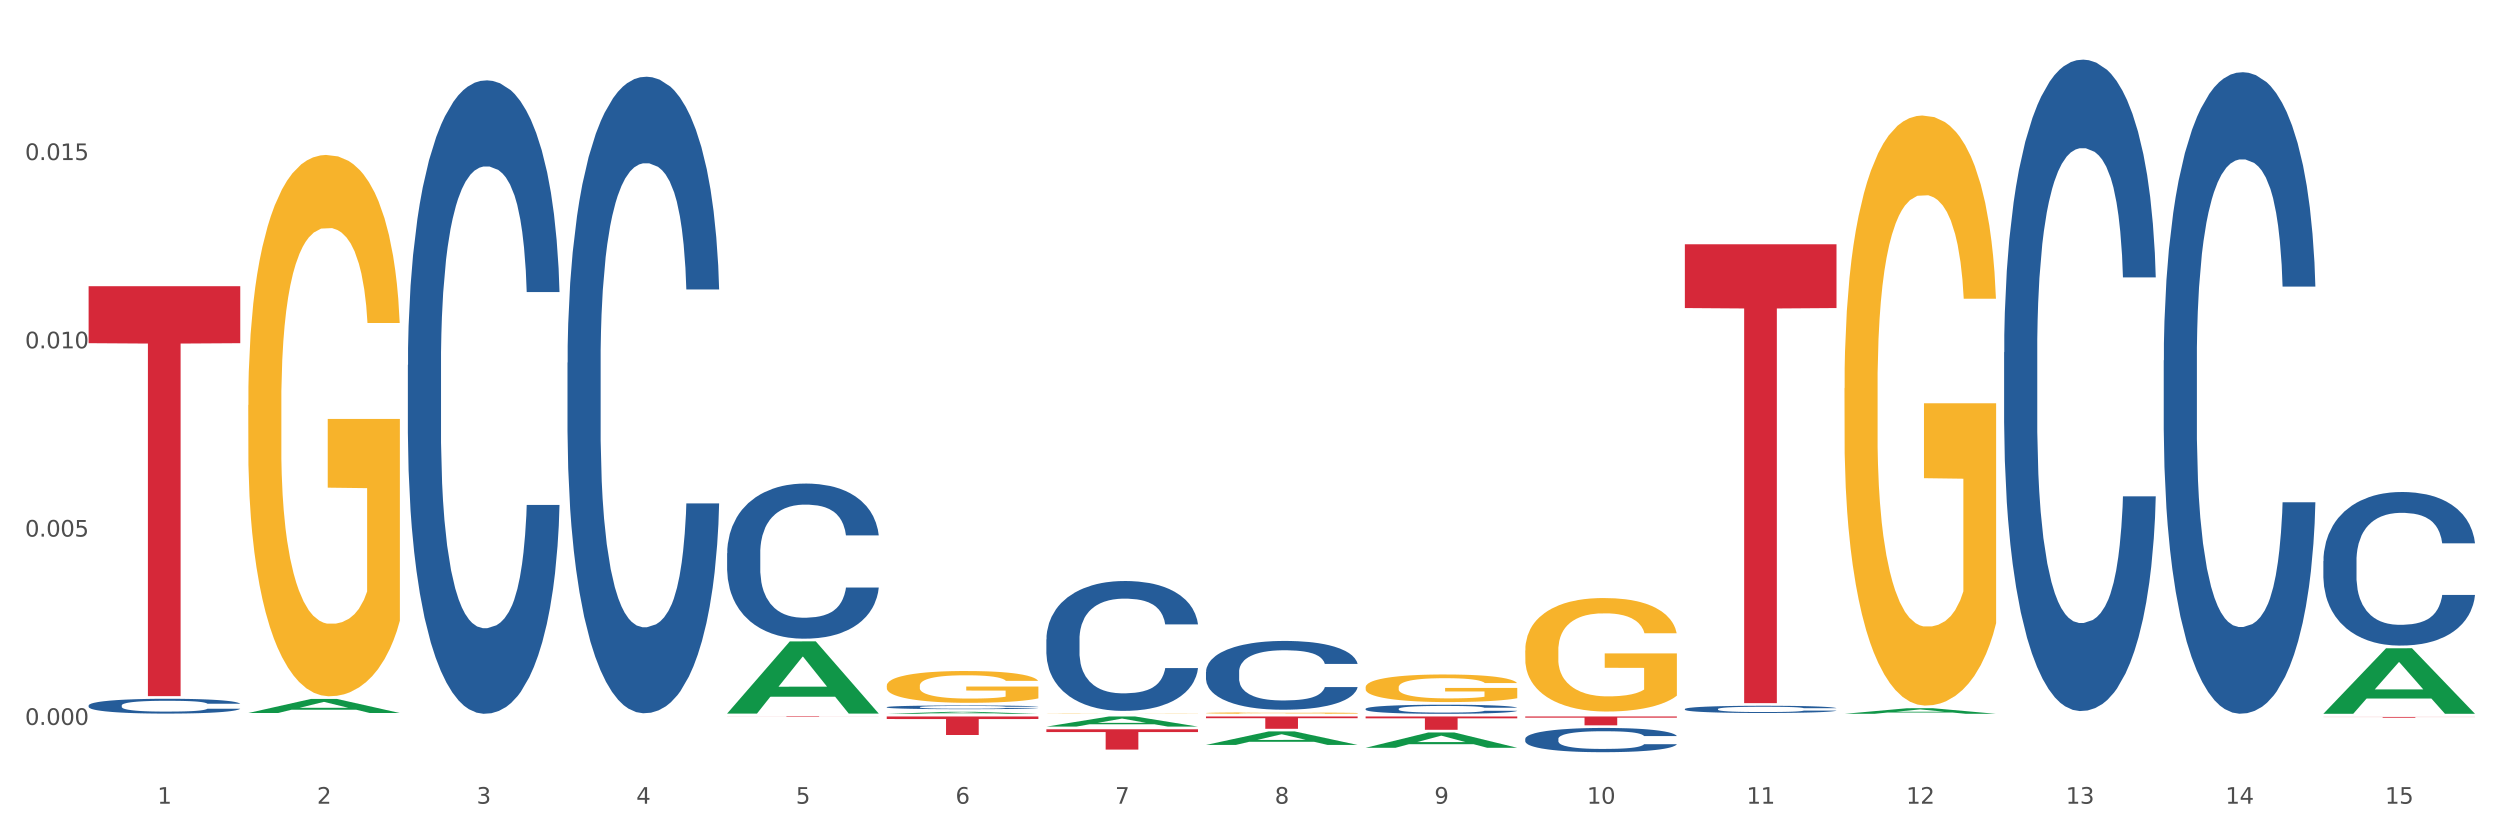 <?xml version="1.0" encoding="utf-8" standalone="no"?>
<!DOCTYPE svg PUBLIC "-//W3C//DTD SVG 1.1//EN"
  "http://www.w3.org/Graphics/SVG/1.1/DTD/svg11.dtd">
<svg xmlns:xlink="http://www.w3.org/1999/xlink" width="1080pt" height="360pt" viewBox="0 0 1080 360" xmlns="http://www.w3.org/2000/svg" version="1.1">
 <rect x="0" y="0" width="1080" height="360" fill="#333333" stroke="none"/>
 <defs>
  <style type="text/css">*{stroke-linejoin: round; stroke-linecap: butt}</style>
 </defs>
 <g id="figure_1">
  <g id="patch_1">
   <path d="M 0 360 
L 1080 360 
L 1080 0 
L 0 0 
z
" style="fill: #ffffff; stroke: #ffffff; stroke-linejoin: miter"/>
  </g>
  <g id="axes_1">
   <g id="matplotlib.axis_1">
    <g id="xtick_1">
     <g id="text_1">
      <!-- 1 -->
      <g style="fill: #4d4d4d" transform="translate(67.984 347.204) scale(0.096 -0.096)">
       <defs>
        <path id="DejaVuSans-31" d="M 794 531 
L 1825 531 
L 1825 4091 
L 703 3866 
L 703 4441 
L 1819 4666 
L 2450 4666 
L 2450 531 
L 3481 531 
L 3481 0 
L 794 0 
L 794 531 
z
" transform="scale(0.016)"/>
       </defs>
       <use xlink:href="#DejaVuSans-31"/>
      </g>
     </g>
    </g>
    <g id="xtick_2">
     <g id="text_2">
      <!-- 2 -->
      <g style="fill: #4d4d4d" transform="translate(136.942 347.204) scale(0.096 -0.096)">
       <defs>
        <path id="DejaVuSans-32" d="M 1228 531 
L 3431 531 
L 3431 0 
L 469 0 
L 469 531 
Q 828 903 1448 1529 
Q 2069 2156 2228 2338 
Q 2531 2678 2651 2914 
Q 2772 3150 2772 3378 
Q 2772 3750 2511 3984 
Q 2250 4219 1831 4219 
Q 1534 4219 1204 4116 
Q 875 4013 500 3803 
L 500 4441 
Q 881 4594 1212 4672 
Q 1544 4750 1819 4750 
Q 2544 4750 2975 4387 
Q 3406 4025 3406 3419 
Q 3406 3131 3298 2873 
Q 3191 2616 2906 2266 
Q 2828 2175 2409 1742 
Q 1991 1309 1228 531 
z
" transform="scale(0.016)"/>
       </defs>
       <use xlink:href="#DejaVuSans-32"/>
      </g>
     </g>
    </g>
    <g id="xtick_3">
     <g id="text_3">
      <!-- 3 -->
      <g style="fill: #4d4d4d" transform="translate(205.899 347.204) scale(0.096 -0.096)">
       <defs>
        <path id="DejaVuSans-33" d="M 2597 2516 
Q 3050 2419 3304 2112 
Q 3559 1806 3559 1356 
Q 3559 666 3084 287 
Q 2609 -91 1734 -91 
Q 1441 -91 1130 -33 
Q 819 25 488 141 
L 488 750 
Q 750 597 1062 519 
Q 1375 441 1716 441 
Q 2309 441 2620 675 
Q 2931 909 2931 1356 
Q 2931 1769 2642 2001 
Q 2353 2234 1838 2234 
L 1294 2234 
L 1294 2753 
L 1863 2753 
Q 2328 2753 2575 2939 
Q 2822 3125 2822 3475 
Q 2822 3834 2567 4026 
Q 2313 4219 1838 4219 
Q 1578 4219 1281 4162 
Q 984 4106 628 3988 
L 628 4550 
Q 988 4650 1302 4700 
Q 1616 4750 1894 4750 
Q 2613 4750 3031 4423 
Q 3450 4097 3450 3541 
Q 3450 3153 3228 2886 
Q 3006 2619 2597 2516 
z
" transform="scale(0.016)"/>
       </defs>
       <use xlink:href="#DejaVuSans-33"/>
      </g>
     </g>
    </g>
    <g id="xtick_4">
     <g id="text_4">
      <!-- 4 -->
      <g style="fill: #4d4d4d" transform="translate(274.857 347.204) scale(0.096 -0.096)">
       <defs>
        <path id="DejaVuSans-34" d="M 2419 4116 
L 825 1625 
L 2419 1625 
L 2419 4116 
z
M 2253 4666 
L 3047 4666 
L 3047 1625 
L 3713 1625 
L 3713 1100 
L 3047 1100 
L 3047 0 
L 2419 0 
L 2419 1100 
L 313 1100 
L 313 1709 
L 2253 4666 
z
" transform="scale(0.016)"/>
       </defs>
       <use xlink:href="#DejaVuSans-34"/>
      </g>
     </g>
    </g>
    <g id="xtick_5">
     <g id="text_5">
      <!-- 5 -->
      <g style="fill: #4d4d4d" transform="translate(343.815 347.204) scale(0.096 -0.096)">
       <defs>
        <path id="DejaVuSans-35" d="M 691 4666 
L 3169 4666 
L 3169 4134 
L 1269 4134 
L 1269 2991 
Q 1406 3038 1543 3061 
Q 1681 3084 1819 3084 
Q 2600 3084 3056 2656 
Q 3513 2228 3513 1497 
Q 3513 744 3044 326 
Q 2575 -91 1722 -91 
Q 1428 -91 1123 -41 
Q 819 9 494 109 
L 494 744 
Q 775 591 1075 516 
Q 1375 441 1709 441 
Q 2250 441 2565 725 
Q 2881 1009 2881 1497 
Q 2881 1984 2565 2268 
Q 2250 2553 1709 2553 
Q 1456 2553 1204 2497 
Q 953 2441 691 2322 
L 691 4666 
z
" transform="scale(0.016)"/>
       </defs>
       <use xlink:href="#DejaVuSans-35"/>
      </g>
     </g>
    </g>
    <g id="xtick_6">
     <g id="text_6">
      <!-- 6 -->
      <g style="fill: #4d4d4d" transform="translate(412.772 347.204) scale(0.096 -0.096)">
       <defs>
        <path id="DejaVuSans-36" d="M 2113 2584 
Q 1688 2584 1439 2293 
Q 1191 2003 1191 1497 
Q 1191 994 1439 701 
Q 1688 409 2113 409 
Q 2538 409 2786 701 
Q 3034 994 3034 1497 
Q 3034 2003 2786 2293 
Q 2538 2584 2113 2584 
z
M 3366 4563 
L 3366 3988 
Q 3128 4100 2886 4159 
Q 2644 4219 2406 4219 
Q 1781 4219 1451 3797 
Q 1122 3375 1075 2522 
Q 1259 2794 1537 2939 
Q 1816 3084 2150 3084 
Q 2853 3084 3261 2657 
Q 3669 2231 3669 1497 
Q 3669 778 3244 343 
Q 2819 -91 2113 -91 
Q 1303 -91 875 529 
Q 447 1150 447 2328 
Q 447 3434 972 4092 
Q 1497 4750 2381 4750 
Q 2619 4750 2861 4703 
Q 3103 4656 3366 4563 
z
" transform="scale(0.016)"/>
       </defs>
       <use xlink:href="#DejaVuSans-36"/>
      </g>
     </g>
    </g>
    <g id="xtick_7">
     <g id="text_7">
      <!-- 7 -->
      <g style="fill: #4d4d4d" transform="translate(481.73 347.204) scale(0.096 -0.096)">
       <defs>
        <path id="DejaVuSans-37" d="M 525 4666 
L 3525 4666 
L 3525 4397 
L 1831 0 
L 1172 0 
L 2766 4134 
L 525 4134 
L 525 4666 
z
" transform="scale(0.016)"/>
       </defs>
       <use xlink:href="#DejaVuSans-37"/>
      </g>
     </g>
    </g>
    <g id="xtick_8">
     <g id="text_8">
      <!-- 8 -->
      <g style="fill: #4d4d4d" transform="translate(550.688 347.204) scale(0.096 -0.096)">
       <defs>
        <path id="DejaVuSans-38" d="M 2034 2216 
Q 1584 2216 1326 1975 
Q 1069 1734 1069 1313 
Q 1069 891 1326 650 
Q 1584 409 2034 409 
Q 2484 409 2743 651 
Q 3003 894 3003 1313 
Q 3003 1734 2745 1975 
Q 2488 2216 2034 2216 
z
M 1403 2484 
Q 997 2584 770 2862 
Q 544 3141 544 3541 
Q 544 4100 942 4425 
Q 1341 4750 2034 4750 
Q 2731 4750 3128 4425 
Q 3525 4100 3525 3541 
Q 3525 3141 3298 2862 
Q 3072 2584 2669 2484 
Q 3125 2378 3379 2068 
Q 3634 1759 3634 1313 
Q 3634 634 3220 271 
Q 2806 -91 2034 -91 
Q 1263 -91 848 271 
Q 434 634 434 1313 
Q 434 1759 690 2068 
Q 947 2378 1403 2484 
z
M 1172 3481 
Q 1172 3119 1398 2916 
Q 1625 2713 2034 2713 
Q 2441 2713 2670 2916 
Q 2900 3119 2900 3481 
Q 2900 3844 2670 4047 
Q 2441 4250 2034 4250 
Q 1625 4250 1398 4047 
Q 1172 3844 1172 3481 
z
" transform="scale(0.016)"/>
       </defs>
       <use xlink:href="#DejaVuSans-38"/>
      </g>
     </g>
    </g>
    <g id="xtick_9">
     <g id="text_9">
      <!-- 9 -->
      <g style="fill: #4d4d4d" transform="translate(619.645 347.204) scale(0.096 -0.096)">
       <defs>
        <path id="DejaVuSans-39" d="M 703 97 
L 703 672 
Q 941 559 1184 500 
Q 1428 441 1663 441 
Q 2288 441 2617 861 
Q 2947 1281 2994 2138 
Q 2813 1869 2534 1725 
Q 2256 1581 1919 1581 
Q 1219 1581 811 2004 
Q 403 2428 403 3163 
Q 403 3881 828 4315 
Q 1253 4750 1959 4750 
Q 2769 4750 3195 4129 
Q 3622 3509 3622 2328 
Q 3622 1225 3098 567 
Q 2575 -91 1691 -91 
Q 1453 -91 1209 -44 
Q 966 3 703 97 
z
M 1959 2075 
Q 2384 2075 2632 2365 
Q 2881 2656 2881 3163 
Q 2881 3666 2632 3958 
Q 2384 4250 1959 4250 
Q 1534 4250 1286 3958 
Q 1038 3666 1038 3163 
Q 1038 2656 1286 2365 
Q 1534 2075 1959 2075 
z
" transform="scale(0.016)"/>
       </defs>
       <use xlink:href="#DejaVuSans-39"/>
      </g>
     </g>
    </g>
    <g id="xtick_10">
     <g id="text_10">
      <!-- 10 -->
      <g style="fill: #4d4d4d" transform="translate(685.549 347.204) scale(0.096 -0.096)">
       <defs>
        <path id="DejaVuSans-30" d="M 2034 4250 
Q 1547 4250 1301 3770 
Q 1056 3291 1056 2328 
Q 1056 1369 1301 889 
Q 1547 409 2034 409 
Q 2525 409 2770 889 
Q 3016 1369 3016 2328 
Q 3016 3291 2770 3770 
Q 2525 4250 2034 4250 
z
M 2034 4750 
Q 2819 4750 3233 4129 
Q 3647 3509 3647 2328 
Q 3647 1150 3233 529 
Q 2819 -91 2034 -91 
Q 1250 -91 836 529 
Q 422 1150 422 2328 
Q 422 3509 836 4129 
Q 1250 4750 2034 4750 
z
" transform="scale(0.016)"/>
       </defs>
       <use xlink:href="#DejaVuSans-31"/>
       <use xlink:href="#DejaVuSans-30" transform="translate(63.623 0)"/>
      </g>
     </g>
    </g>
    <g id="xtick_11">
     <g id="text_11">
      <!-- 11 -->
      <g style="fill: #4d4d4d" transform="translate(754.506 347.204) scale(0.096 -0.096)">
       <use xlink:href="#DejaVuSans-31"/>
       <use xlink:href="#DejaVuSans-31" transform="translate(63.623 0)"/>
      </g>
     </g>
    </g>
    <g id="xtick_12">
     <g id="text_12">
      <!-- 12 -->
      <g style="fill: #4d4d4d" transform="translate(823.464 347.204) scale(0.096 -0.096)">
       <use xlink:href="#DejaVuSans-31"/>
       <use xlink:href="#DejaVuSans-32" transform="translate(63.623 0)"/>
      </g>
     </g>
    </g>
    <g id="xtick_13">
     <g id="text_13">
      <!-- 13 -->
      <g style="fill: #4d4d4d" transform="translate(892.422 347.204) scale(0.096 -0.096)">
       <use xlink:href="#DejaVuSans-31"/>
       <use xlink:href="#DejaVuSans-33" transform="translate(63.623 0)"/>
      </g>
     </g>
    </g>
    <g id="xtick_14">
     <g id="text_14">
      <!-- 14 -->
      <g style="fill: #4d4d4d" transform="translate(961.379 347.204) scale(0.096 -0.096)">
       <use xlink:href="#DejaVuSans-31"/>
       <use xlink:href="#DejaVuSans-34" transform="translate(63.623 0)"/>
      </g>
     </g>
    </g>
    <g id="xtick_15">
     <g id="text_15">
      <!-- 15 -->
      <g style="fill: #4d4d4d" transform="translate(1030.337 347.204) scale(0.096 -0.096)">
       <use xlink:href="#DejaVuSans-31"/>
       <use xlink:href="#DejaVuSans-35" transform="translate(63.623 0)"/>
      </g>
     </g>
    </g>
    <g id="xtick_16"/>
    <g id="xtick_17"/>
    <g id="xtick_18"/>
    <g id="xtick_19"/>
    <g id="xtick_20"/>
    <g id="xtick_21"/>
    <g id="xtick_22"/>
    <g id="xtick_23"/>
    <g id="xtick_24"/>
    <g id="xtick_25"/>
    <g id="xtick_26"/>
    <g id="xtick_27"/>
    <g id="xtick_28"/>
    <g id="xtick_29"/>
   </g>
   <g id="matplotlib.axis_2">
    <g id="ytick_1">
     <g id="text_16">
      <!-- 0.000 -->
      <g style="fill: #4d4d4d" transform="translate(10.8 313.156) scale(0.096 -0.096)">
       <defs>
        <path id="DejaVuSans-2e" d="M 684 794 
L 1344 794 
L 1344 0 
L 684 0 
L 684 794 
z
" transform="scale(0.016)"/>
       </defs>
       <use xlink:href="#DejaVuSans-30"/>
       <use xlink:href="#DejaVuSans-2e" transform="translate(63.623 0)"/>
       <use xlink:href="#DejaVuSans-30" transform="translate(95.41 0)"/>
       <use xlink:href="#DejaVuSans-30" transform="translate(159.033 0)"/>
       <use xlink:href="#DejaVuSans-30" transform="translate(222.656 0)"/>
      </g>
     </g>
    </g>
    <g id="ytick_2">
     <g id="text_17">
      <!-- 0.005 -->
      <g style="fill: #4d4d4d" transform="translate(10.8 231.817) scale(0.096 -0.096)">
       <use xlink:href="#DejaVuSans-30"/>
       <use xlink:href="#DejaVuSans-2e" transform="translate(63.623 0)"/>
       <use xlink:href="#DejaVuSans-30" transform="translate(95.41 0)"/>
       <use xlink:href="#DejaVuSans-30" transform="translate(159.033 0)"/>
       <use xlink:href="#DejaVuSans-35" transform="translate(222.656 0)"/>
      </g>
     </g>
    </g>
    <g id="ytick_3">
     <g id="text_18">
      <!-- 0.010 -->
      <g style="fill: #4d4d4d" transform="translate(10.8 150.478) scale(0.096 -0.096)">
       <use xlink:href="#DejaVuSans-30"/>
       <use xlink:href="#DejaVuSans-2e" transform="translate(63.623 0)"/>
       <use xlink:href="#DejaVuSans-30" transform="translate(95.41 0)"/>
       <use xlink:href="#DejaVuSans-31" transform="translate(159.033 0)"/>
       <use xlink:href="#DejaVuSans-30" transform="translate(222.656 0)"/>
      </g>
     </g>
    </g>
    <g id="ytick_4">
     <g id="text_19">
      <!-- 0.015 -->
      <g style="fill: #4d4d4d" transform="translate(10.8 69.14) scale(0.096 -0.096)">
       <use xlink:href="#DejaVuSans-30"/>
       <use xlink:href="#DejaVuSans-2e" transform="translate(63.623 0)"/>
       <use xlink:href="#DejaVuSans-30" transform="translate(95.41 0)"/>
       <use xlink:href="#DejaVuSans-31" transform="translate(159.033 0)"/>
       <use xlink:href="#DejaVuSans-35" transform="translate(222.656 0)"/>
      </g>
     </g>
    </g>
    <g id="ytick_5"/>
    <g id="ytick_6"/>
    <g id="ytick_7"/>
    <g id="ytick_8"/>
   </g>
   <g id="PolyCollection_1">
    <path d="M 107.241 308.017 
L 107.308 308.012 
L 134.323 301.943 
L 145.533 301.937 
L 172.75 308.029 
L 159.784 308.029 
L 153.908 306.61 
L 126.016 306.61 
L 125.813 306.633 
L 120.14 308.029 
L 107.241 308.029 
L 107.241 308.017 
L 129.527 305.764 
L 150.396 305.758 
L 140.063 303.235 
L 139.928 303.224 
L 139.793 303.241 
L 129.46 305.758 
L 129.527 305.764 
L 107.241 308.017 
z
" clip-path="url(#pf892ed2685)" style="fill: #109648"/>
    <path d="M 589.944 309.508 
L 655.454 309.508 
L 655.454 310.311 
L 629.685 310.316 
L 629.685 315.283 
L 615.558 315.283 
L 615.558 310.316 
L 589.944 310.311 
L 589.944 309.514 
L 589.944 309.508 
z
" clip-path="url(#pf892ed2685)" style="fill: #d62839"/>
    <path d="M 520.987 309.508 
L 586.496 309.508 
L 586.496 310.248 
L 560.727 310.253 
L 560.727 314.83 
L 546.601 314.83 
L 546.601 310.253 
L 520.987 310.248 
L 520.987 309.513 
L 520.987 309.508 
z
" clip-path="url(#pf892ed2685)" style="fill: #d62839"/>
    <path d="M 452.029 315.037 
L 517.539 315.037 
L 517.539 316.259 
L 491.769 316.267 
L 491.769 323.828 
L 477.643 323.828 
L 477.643 316.267 
L 452.029 316.259 
L 452.029 315.045 
L 452.029 315.037 
z
" clip-path="url(#pf892ed2685)" style="fill: #d62839"/>
    <path d="M 383.071 309.508 
L 448.581 309.508 
L 448.581 310.622 
L 422.812 310.629 
L 422.812 317.52 
L 408.685 317.52 
L 408.685 310.629 
L 383.071 310.622 
L 383.071 309.516 
L 383.071 309.508 
z
" clip-path="url(#pf892ed2685)" style="fill: #d62839"/>
    <path d="M 314.114 309.508 
L 379.623 309.508 
L 379.623 309.54 
L 353.854 309.541 
L 353.854 309.74 
L 339.728 309.74 
L 339.728 309.541 
L 314.114 309.54 
L 314.114 309.509 
L 314.114 309.508 
z
" clip-path="url(#pf892ed2685)" style="fill: #d62839"/>
    <path d="M 38.283 123.644 
L 103.793 123.644 
L 103.793 148.254 
L 78.024 148.42 
L 78.024 300.733 
L 63.897 300.733 
L 63.897 148.42 
L 38.283 148.254 
L 38.283 123.811 
L 38.283 123.644 
z
" clip-path="url(#pf892ed2685)" style="fill: #d62839"/>
    <path d="M 38.283 304.746 
L 38.36 304.74 
L 38.36 304.577 
L 38.593 304.354 
L 39.445 303.945 
L 40.529 303.635 
L 42.387 303.272 
L 43.394 303.12 
L 44.71 302.95 
L 47.42 302.675 
L 50.518 302.441 
L 52.686 302.312 
L 54.312 302.231 
L 57.951 302.084 
L 60.042 302.02 
L 62.21 301.967 
L 64.069 301.932 
L 67.166 301.891 
L 69.644 301.874 
L 72.509 301.868 
L 74.91 301.874 
L 78.084 301.897 
L 82.731 301.967 
L 84.512 302.008 
L 86.912 302.078 
L 89.39 302.172 
L 91.403 302.266 
L 93.726 302.4 
L 96.127 302.576 
L 98.45 302.798 
L 100.076 303.003 
L 101.392 303.219 
L 102.554 303.483 
L 103.406 303.769 
L 103.793 304.009 
L 89.622 304.009 
L 89.235 303.793 
L 88.461 303.559 
L 87.686 303.401 
L 86.835 303.272 
L 85.518 303.126 
L 84.357 303.032 
L 82.421 302.921 
L 80.64 302.851 
L 79.169 302.81 
L 77.388 302.775 
L 73.593 302.74 
L 70.883 302.74 
L 69.179 302.751 
L 67.089 302.78 
L 65.308 302.821 
L 63.217 302.892 
L 61.591 302.968 
L 59.965 303.067 
L 59.036 303.137 
L 57.642 303.266 
L 56.712 303.371 
L 55.474 303.553 
L 54.777 303.681 
L 53.538 304.015 
L 52.996 304.261 
L 52.763 304.43 
L 52.608 304.618 
L 52.608 305.53 
L 53.073 305.94 
L 53.46 306.115 
L 54.08 306.314 
L 55.241 306.572 
L 56.945 306.823 
L 58.726 307.005 
L 60.197 307.116 
L 61.591 307.198 
L 62.985 307.262 
L 64.688 307.321 
L 66.082 307.356 
L 68.173 307.391 
L 70.651 307.408 
L 72.587 307.408 
L 76.536 307.379 
L 78.317 307.35 
L 80.02 307.309 
L 81.879 307.245 
L 83.35 307.174 
L 84.202 307.122 
L 85.596 307.011 
L 86.68 306.893 
L 87.609 306.759 
L 88.228 306.642 
L 88.925 306.466 
L 89.467 306.267 
L 89.622 306.162 
L 103.793 306.162 
L 103.483 306.373 
L 102.941 306.578 
L 101.857 306.853 
L 101.005 307.011 
L 99.689 307.204 
L 98.295 307.367 
L 96.359 307.549 
L 94.578 307.683 
L 92.72 307.8 
L 90.706 307.906 
L 87.067 308.052 
L 85.75 308.093 
L 82.963 308.163 
L 80.795 308.204 
L 77.62 308.245 
L 74.368 308.268 
L 70.96 308.274 
L 67.94 308.263 
L 64.611 308.227 
L 62.52 308.192 
L 60.197 308.14 
L 57.487 308.058 
L 54.931 307.958 
L 52.531 307.841 
L 50.285 307.707 
L 48.195 307.555 
L 45.484 307.303 
L 43.471 307.057 
L 42 306.829 
L 40.993 306.636 
L 39.987 306.39 
L 39.445 306.221 
L 38.593 305.811 
L 38.283 305.431 
L 38.283 304.746 
z
" clip-path="url(#pf892ed2685)" style="fill: #255c99"/>
    <path d="M 176.198 157.666 
L 176.276 157.416 
L 176.276 150.418 
L 176.508 140.921 
L 177.36 123.427 
L 178.444 110.182 
L 180.302 94.687 
L 181.309 88.189 
L 182.625 80.942 
L 185.336 69.196 
L 188.433 59.199 
L 190.601 53.701 
L 192.227 50.203 
L 195.867 43.955 
L 197.957 41.206 
L 200.126 38.956 
L 201.984 37.457 
L 205.081 35.708 
L 207.559 34.958 
L 210.424 34.708 
L 212.825 34.958 
L 216 35.957 
L 220.646 38.956 
L 222.427 40.706 
L 224.827 43.705 
L 227.305 47.703 
L 229.319 51.702 
L 231.642 57.45 
L 234.042 64.947 
L 236.365 74.444 
L 237.991 83.191 
L 239.308 92.438 
L 240.469 103.684 
L 241.321 115.93 
L 241.708 126.176 
L 227.538 126.176 
L 227.15 116.93 
L 226.376 106.933 
L 225.602 100.185 
L 224.75 94.687 
L 223.433 88.439 
L 222.272 84.441 
L 220.336 79.692 
L 218.555 76.693 
L 217.084 74.944 
L 215.303 73.445 
L 211.509 71.945 
L 208.798 71.945 
L 207.095 72.445 
L 205.004 73.694 
L 203.223 75.444 
L 201.132 78.443 
L 199.506 81.692 
L 197.88 85.94 
L 196.951 88.939 
L 195.557 94.437 
L 194.628 98.936 
L 193.389 106.683 
L 192.692 112.181 
L 191.453 126.426 
L 190.911 136.923 
L 190.679 144.17 
L 190.524 152.167 
L 190.524 191.154 
L 190.988 208.648 
L 191.376 216.145 
L 191.995 224.643 
L 193.157 235.639 
L 194.86 246.385 
L 196.641 254.132 
L 198.112 258.881 
L 199.506 262.38 
L 200.9 265.129 
L 202.604 267.628 
L 203.997 269.127 
L 206.088 270.627 
L 208.566 271.376 
L 210.502 271.376 
L 214.451 270.127 
L 216.232 268.877 
L 217.936 267.128 
L 219.794 264.379 
L 221.265 261.38 
L 222.117 259.131 
L 223.511 254.382 
L 224.595 249.384 
L 225.524 243.636 
L 226.144 238.638 
L 226.841 231.14 
L 227.383 222.643 
L 227.538 218.145 
L 241.708 218.145 
L 241.398 227.142 
L 240.856 235.889 
L 239.772 247.635 
L 238.92 254.382 
L 237.604 262.629 
L 236.21 269.627 
L 234.274 277.374 
L 232.493 283.122 
L 230.635 288.121 
L 228.622 292.619 
L 224.982 298.867 
L 223.666 300.616 
L 220.878 303.615 
L 218.71 305.365 
L 215.535 307.114 
L 212.283 308.114 
L 208.876 308.364 
L 205.856 307.864 
L 202.526 306.364 
L 200.435 304.865 
L 198.112 302.616 
L 195.402 299.117 
L 192.847 294.868 
L 190.446 289.87 
L 188.201 284.122 
L 186.11 277.624 
L 183.4 266.878 
L 181.386 256.382 
L 179.915 246.635 
L 178.909 238.388 
L 177.902 227.891 
L 177.36 220.644 
L 176.508 203.15 
L 176.198 186.906 
L 176.198 157.666 
z
" clip-path="url(#pf892ed2685)" style="fill: #255c99"/>
    <path d="M 658.902 309.508 
L 724.412 309.508 
L 724.412 310.04 
L 698.642 310.044 
L 698.642 313.336 
L 684.516 313.336 
L 684.516 310.044 
L 658.902 310.04 
L 658.902 309.512 
L 658.902 309.508 
z
" clip-path="url(#pf892ed2685)" style="fill: #d62839"/>
    <path d="M 245.156 156.699 
L 245.233 156.448 
L 245.233 149.416 
L 245.466 139.873 
L 246.317 122.294 
L 247.402 108.983 
L 249.26 93.413 
L 250.267 86.883 
L 251.583 79.6 
L 254.293 67.797 
L 257.391 57.751 
L 259.559 52.226 
L 261.185 48.71 
L 264.824 42.432 
L 266.915 39.669 
L 269.083 37.409 
L 270.942 35.902 
L 274.039 34.144 
L 276.517 33.391 
L 279.382 33.14 
L 281.783 33.391 
L 284.957 34.395 
L 289.604 37.409 
L 291.385 39.167 
L 293.785 42.18 
L 296.263 46.199 
L 298.276 50.217 
L 300.599 55.993 
L 303 63.527 
L 305.323 73.07 
L 306.949 81.86 
L 308.265 91.152 
L 309.427 102.454 
L 310.279 114.759 
L 310.666 125.056 
L 296.495 125.056 
L 296.108 115.764 
L 295.334 105.718 
L 294.559 98.938 
L 293.708 93.413 
L 292.391 87.134 
L 291.23 83.116 
L 289.294 78.344 
L 287.513 75.331 
L 286.042 73.573 
L 284.261 72.066 
L 280.466 70.559 
L 277.756 70.559 
L 276.052 71.061 
L 273.962 72.317 
L 272.181 74.075 
L 270.09 77.089 
L 268.464 80.353 
L 266.838 84.623 
L 265.908 87.636 
L 264.515 93.162 
L 263.585 97.682 
L 262.346 105.467 
L 261.65 110.992 
L 260.411 125.307 
L 259.869 135.855 
L 259.636 143.138 
L 259.481 151.174 
L 259.481 190.352 
L 259.946 207.932 
L 260.333 215.466 
L 260.953 224.004 
L 262.114 235.055 
L 263.818 245.854 
L 265.599 253.639 
L 267.07 258.41 
L 268.464 261.926 
L 269.858 264.689 
L 271.561 267.2 
L 272.955 268.707 
L 275.046 270.214 
L 277.524 270.967 
L 279.46 270.967 
L 283.409 269.712 
L 285.19 268.456 
L 286.893 266.698 
L 288.752 263.935 
L 290.223 260.922 
L 291.075 258.662 
L 292.469 253.89 
L 293.553 248.867 
L 294.482 243.091 
L 295.101 238.068 
L 295.798 230.534 
L 296.34 221.995 
L 296.495 217.475 
L 310.666 217.475 
L 310.356 226.516 
L 309.814 235.306 
L 308.73 247.109 
L 307.878 253.89 
L 306.562 262.177 
L 305.168 269.209 
L 303.232 276.995 
L 301.451 282.771 
L 299.593 287.794 
L 297.579 292.314 
L 293.94 298.593 
L 292.623 300.35 
L 289.836 303.364 
L 287.668 305.122 
L 284.493 306.88 
L 281.241 307.885 
L 277.833 308.136 
L 274.813 307.634 
L 271.484 306.127 
L 269.393 304.62 
L 267.07 302.36 
L 264.36 298.844 
L 261.804 294.574 
L 259.404 289.552 
L 257.158 283.775 
L 255.068 277.246 
L 252.357 266.447 
L 250.344 255.899 
L 248.873 246.105 
L 247.866 237.817 
L 246.86 227.269 
L 246.317 219.986 
L 245.466 202.407 
L 245.156 186.083 
L 245.156 156.699 
z
" clip-path="url(#pf892ed2685)" style="fill: #255c99"/>
    <path d="M 1003.69 242.356 
L 1003.768 242.295 
L 1003.768 240.598 
L 1004 238.295 
L 1004.852 234.054 
L 1005.936 230.842 
L 1007.794 227.085 
L 1008.801 225.509 
L 1010.117 223.752 
L 1012.828 220.904 
L 1015.925 218.48 
L 1018.093 217.146 
L 1019.719 216.298 
L 1023.359 214.783 
L 1025.449 214.117 
L 1027.618 213.571 
L 1029.476 213.208 
L 1032.573 212.783 
L 1035.051 212.602 
L 1037.916 212.541 
L 1040.317 212.602 
L 1043.492 212.844 
L 1048.138 213.571 
L 1049.919 213.995 
L 1052.319 214.723 
L 1054.797 215.692 
L 1056.81 216.662 
L 1059.133 218.055 
L 1061.534 219.873 
L 1063.857 222.176 
L 1065.483 224.297 
L 1066.8 226.539 
L 1067.961 229.266 
L 1068.813 232.236 
L 1069.2 234.72 
L 1055.029 234.72 
L 1054.642 232.478 
L 1053.868 230.054 
L 1053.094 228.418 
L 1052.242 227.085 
L 1050.925 225.57 
L 1049.764 224.6 
L 1047.828 223.449 
L 1046.047 222.722 
L 1044.576 222.297 
L 1042.795 221.934 
L 1039 221.57 
L 1036.29 221.57 
L 1034.587 221.691 
L 1032.496 221.994 
L 1030.715 222.419 
L 1028.624 223.146 
L 1026.998 223.934 
L 1025.372 224.964 
L 1024.443 225.691 
L 1023.049 227.024 
L 1022.12 228.115 
L 1020.881 229.993 
L 1020.184 231.327 
L 1018.945 234.781 
L 1018.403 237.326 
L 1018.171 239.083 
L 1018.016 241.022 
L 1018.016 250.476 
L 1018.48 254.718 
L 1018.867 256.536 
L 1019.487 258.596 
L 1020.648 261.262 
L 1022.352 263.868 
L 1024.133 265.747 
L 1025.604 266.898 
L 1026.998 267.747 
L 1028.392 268.413 
L 1030.095 269.019 
L 1031.489 269.383 
L 1033.58 269.746 
L 1036.058 269.928 
L 1037.994 269.928 
L 1041.943 269.625 
L 1043.724 269.322 
L 1045.428 268.898 
L 1047.286 268.231 
L 1048.757 267.504 
L 1049.609 266.959 
L 1051.003 265.807 
L 1052.087 264.595 
L 1053.016 263.202 
L 1053.636 261.99 
L 1054.333 260.172 
L 1054.875 258.111 
L 1055.029 257.021 
L 1069.2 257.021 
L 1068.89 259.202 
L 1068.348 261.323 
L 1067.264 264.171 
L 1066.412 265.807 
L 1065.096 267.807 
L 1063.702 269.504 
L 1061.766 271.382 
L 1059.985 272.776 
L 1058.127 273.988 
L 1056.114 275.079 
L 1052.474 276.594 
L 1051.158 277.018 
L 1048.37 277.745 
L 1046.202 278.17 
L 1043.027 278.594 
L 1039.775 278.836 
L 1036.368 278.897 
L 1033.348 278.776 
L 1030.018 278.412 
L 1027.927 278.048 
L 1025.604 277.503 
L 1022.894 276.655 
L 1020.339 275.624 
L 1017.938 274.412 
L 1015.693 273.019 
L 1013.602 271.443 
L 1010.892 268.837 
L 1008.878 266.292 
L 1007.407 263.929 
L 1006.4 261.929 
L 1005.394 259.384 
L 1004.852 257.627 
L 1004 253.385 
L 1003.69 249.446 
L 1003.69 242.356 
z
" clip-path="url(#pf892ed2685)" style="fill: #255c99"/>
    <path d="M 934.733 155.715 
L 934.81 155.462 
L 934.81 148.376 
L 935.042 138.758 
L 935.894 121.041 
L 936.978 107.627 
L 938.837 91.935 
L 939.843 85.354 
L 941.16 78.014 
L 943.87 66.118 
L 946.967 55.994 
L 949.135 50.426 
L 950.762 46.883 
L 954.401 40.555 
L 956.492 37.771 
L 958.66 35.493 
L 960.518 33.975 
L 963.616 32.203 
L 966.094 31.444 
L 968.959 31.191 
L 971.359 31.444 
L 974.534 32.456 
L 979.18 35.493 
L 980.961 37.265 
L 983.362 40.302 
L 985.839 44.352 
L 987.853 48.401 
L 990.176 54.223 
L 992.576 61.816 
L 994.899 71.434 
L 996.525 80.292 
L 997.842 89.657 
L 999.003 101.046 
L 999.855 113.448 
L 1000.242 123.825 
L 986.072 123.825 
L 985.685 114.46 
L 984.91 104.336 
L 984.136 97.503 
L 983.284 91.935 
L 981.968 85.607 
L 980.806 81.557 
L 978.87 76.749 
L 977.089 73.711 
L 975.618 71.94 
L 973.837 70.421 
L 970.043 68.903 
L 967.333 68.903 
L 965.629 69.409 
L 963.538 70.674 
L 961.757 72.446 
L 959.667 75.483 
L 958.04 78.773 
L 956.414 83.076 
L 955.485 86.113 
L 954.091 91.681 
L 953.162 96.237 
L 951.923 104.083 
L 951.226 109.651 
L 949.987 124.078 
L 949.445 134.708 
L 949.213 142.048 
L 949.058 150.147 
L 949.058 189.631 
L 949.523 207.348 
L 949.91 214.941 
L 950.529 223.546 
L 951.691 234.682 
L 953.394 245.566 
L 955.175 253.412 
L 956.647 258.221 
L 958.04 261.764 
L 959.434 264.548 
L 961.138 267.079 
L 962.532 268.598 
L 964.622 270.116 
L 967.1 270.876 
L 969.036 270.876 
L 972.985 269.61 
L 974.766 268.345 
L 976.47 266.573 
L 978.328 263.789 
L 979.8 260.752 
L 980.651 258.474 
L 982.045 253.665 
L 983.129 248.603 
L 984.058 242.782 
L 984.678 237.72 
L 985.375 230.127 
L 985.917 221.521 
L 986.072 216.965 
L 1000.242 216.965 
L 999.933 226.077 
L 999.391 234.935 
L 998.306 246.831 
L 997.455 253.665 
L 996.138 262.017 
L 994.744 269.104 
L 992.809 276.95 
L 991.028 282.771 
L 989.169 287.833 
L 987.156 292.389 
L 983.516 298.716 
L 982.2 300.488 
L 979.412 303.525 
L 977.244 305.297 
L 974.069 307.069 
L 970.817 308.081 
L 967.41 308.334 
L 964.39 307.828 
L 961.06 306.309 
L 958.97 304.791 
L 956.647 302.513 
L 953.936 298.97 
L 951.381 294.667 
L 948.981 289.605 
L 946.735 283.784 
L 944.644 277.203 
L 941.934 266.32 
L 939.921 255.69 
L 938.449 245.819 
L 937.443 237.466 
L 936.436 226.836 
L 935.894 219.496 
L 935.042 201.779 
L 934.733 185.328 
L 934.733 155.715 
z
" clip-path="url(#pf892ed2685)" style="fill: #255c99"/>
    <path d="M 865.775 152.207 
L 865.852 151.95 
L 865.852 144.754 
L 866.085 134.988 
L 866.936 116.997 
L 868.021 103.376 
L 869.879 87.441 
L 870.886 80.759 
L 872.202 73.306 
L 874.912 61.227 
L 878.01 50.946 
L 880.178 45.292 
L 881.804 41.694 
L 885.443 35.269 
L 887.534 32.442 
L 889.702 30.129 
L 891.561 28.587 
L 894.658 26.788 
L 897.136 26.017 
L 900.001 25.759 
L 902.402 26.017 
L 905.576 27.045 
L 910.222 30.129 
L 912.003 31.928 
L 914.404 35.012 
L 916.882 39.124 
L 918.895 43.236 
L 921.218 49.147 
L 923.619 56.857 
L 925.942 66.624 
L 927.568 75.619 
L 928.884 85.128 
L 930.046 96.694 
L 930.898 109.287 
L 931.285 119.824 
L 917.114 119.824 
L 916.727 110.315 
L 915.953 100.035 
L 915.178 93.095 
L 914.326 87.441 
L 913.01 81.016 
L 911.849 76.904 
L 909.913 72.021 
L 908.132 68.937 
L 906.66 67.138 
L 904.879 65.596 
L 901.085 64.054 
L 898.375 64.054 
L 896.671 64.568 
L 894.581 65.853 
L 892.8 67.652 
L 890.709 70.736 
L 889.083 74.077 
L 887.457 78.446 
L 886.527 81.53 
L 885.134 87.184 
L 884.204 91.81 
L 882.965 99.778 
L 882.269 105.432 
L 881.03 120.081 
L 880.488 130.876 
L 880.255 138.329 
L 880.1 146.553 
L 880.1 186.646 
L 880.565 204.637 
L 880.952 212.347 
L 881.572 221.085 
L 882.733 232.393 
L 884.437 243.445 
L 886.218 251.412 
L 887.689 256.295 
L 889.083 259.893 
L 890.477 262.72 
L 892.18 265.29 
L 893.574 266.832 
L 895.665 268.374 
L 898.143 269.145 
L 900.078 269.145 
L 904.028 267.86 
L 905.809 266.575 
L 907.512 264.776 
L 909.371 261.949 
L 910.842 258.865 
L 911.694 256.552 
L 913.088 251.669 
L 914.172 246.529 
L 915.101 240.618 
L 915.72 235.477 
L 916.417 227.767 
L 916.959 219.029 
L 917.114 214.403 
L 931.285 214.403 
L 930.975 223.655 
L 930.433 232.65 
L 929.349 244.73 
L 928.497 251.669 
L 927.181 260.15 
L 925.787 267.346 
L 923.851 275.314 
L 922.07 281.225 
L 920.212 286.365 
L 918.198 290.991 
L 914.559 297.416 
L 913.242 299.215 
L 910.455 302.299 
L 908.287 304.098 
L 905.112 305.898 
L 901.859 306.926 
L 898.452 307.183 
L 895.432 306.669 
L 892.103 305.126 
L 890.012 303.584 
L 887.689 301.271 
L 884.979 297.673 
L 882.423 293.304 
L 880.023 288.164 
L 877.777 282.253 
L 875.687 275.571 
L 872.976 264.519 
L 870.963 253.725 
L 869.492 243.702 
L 868.485 235.22 
L 867.478 224.426 
L 866.936 216.973 
L 866.085 198.982 
L 865.775 182.277 
L 865.775 152.207 
z
" clip-path="url(#pf892ed2685)" style="fill: #255c99"/>
    <path d="M 727.86 306.294 
L 727.937 306.291 
L 727.937 306.211 
L 728.169 306.102 
L 729.021 305.902 
L 730.105 305.75 
L 731.964 305.573 
L 732.97 305.499 
L 734.287 305.416 
L 736.997 305.281 
L 740.094 305.167 
L 742.262 305.104 
L 743.889 305.064 
L 747.528 304.992 
L 749.619 304.961 
L 751.787 304.935 
L 753.645 304.918 
L 756.743 304.898 
L 759.221 304.889 
L 762.086 304.886 
L 764.486 304.889 
L 767.661 304.901 
L 772.307 304.935 
L 774.088 304.955 
L 776.489 304.989 
L 778.967 305.035 
L 780.98 305.081 
L 783.303 305.147 
L 785.703 305.233 
L 788.026 305.341 
L 789.652 305.441 
L 790.969 305.547 
L 792.13 305.676 
L 792.982 305.816 
L 793.369 305.934 
L 779.199 305.934 
L 778.812 305.828 
L 778.037 305.713 
L 777.263 305.636 
L 776.411 305.573 
L 775.095 305.502 
L 773.933 305.456 
L 771.997 305.401 
L 770.216 305.367 
L 768.745 305.347 
L 766.964 305.33 
L 763.17 305.313 
L 760.46 305.313 
L 758.756 305.318 
L 756.665 305.333 
L 754.884 305.353 
L 752.794 305.387 
L 751.167 305.424 
L 749.541 305.473 
L 748.612 305.507 
L 747.218 305.57 
L 746.289 305.622 
L 745.05 305.71 
L 744.353 305.773 
L 743.114 305.936 
L 742.572 306.057 
L 742.34 306.14 
L 742.185 306.231 
L 742.185 306.678 
L 742.65 306.878 
L 743.037 306.964 
L 743.656 307.061 
L 744.818 307.187 
L 746.521 307.31 
L 748.302 307.399 
L 749.774 307.453 
L 751.167 307.493 
L 752.561 307.525 
L 754.265 307.553 
L 755.659 307.57 
L 757.749 307.588 
L 760.227 307.596 
L 762.163 307.596 
L 766.112 307.582 
L 767.893 307.568 
L 769.597 307.548 
L 771.455 307.516 
L 772.927 307.482 
L 773.778 307.456 
L 775.172 307.402 
L 776.256 307.344 
L 777.186 307.279 
L 777.805 307.221 
L 778.502 307.135 
L 779.044 307.038 
L 779.199 306.987 
L 793.369 306.987 
L 793.06 307.09 
L 792.518 307.19 
L 791.433 307.324 
L 790.582 307.402 
L 789.265 307.496 
L 787.871 307.576 
L 785.936 307.665 
L 784.155 307.731 
L 782.296 307.788 
L 780.283 307.839 
L 776.643 307.911 
L 775.327 307.931 
L 772.539 307.965 
L 770.371 307.985 
L 767.196 308.005 
L 763.944 308.017 
L 760.537 308.02 
L 757.517 308.014 
L 754.187 307.997 
L 752.097 307.98 
L 749.774 307.954 
L 747.063 307.914 
L 744.508 307.865 
L 742.108 307.808 
L 739.862 307.742 
L 737.771 307.668 
L 735.061 307.545 
L 733.048 307.425 
L 731.576 307.313 
L 730.57 307.218 
L 729.563 307.098 
L 729.021 307.015 
L 728.169 306.815 
L 727.86 306.629 
L 727.86 306.294 
z
" clip-path="url(#pf892ed2685)" style="fill: #255c99"/>
    <path d="M 658.902 319.179 
L 658.979 319.17 
L 658.979 318.902 
L 659.212 318.538 
L 660.063 317.868 
L 661.148 317.361 
L 663.006 316.768 
L 664.013 316.519 
L 665.329 316.241 
L 668.039 315.792 
L 671.137 315.409 
L 673.305 315.198 
L 674.931 315.064 
L 678.57 314.825 
L 680.661 314.72 
L 682.829 314.634 
L 684.688 314.576 
L 687.785 314.509 
L 690.263 314.481 
L 693.128 314.471 
L 695.529 314.481 
L 698.703 314.519 
L 703.349 314.634 
L 705.13 314.701 
L 707.531 314.816 
L 710.009 314.969 
L 712.022 315.122 
L 714.345 315.342 
L 716.746 315.629 
L 719.069 315.993 
L 720.695 316.328 
L 722.011 316.682 
L 723.173 317.112 
L 724.025 317.581 
L 724.412 317.973 
L 710.241 317.973 
L 709.854 317.619 
L 709.08 317.237 
L 708.305 316.978 
L 707.454 316.768 
L 706.137 316.529 
L 704.976 316.375 
L 703.04 316.194 
L 701.259 316.079 
L 699.787 316.012 
L 698.006 315.954 
L 694.212 315.897 
L 691.502 315.897 
L 689.798 315.916 
L 687.708 315.964 
L 685.927 316.031 
L 683.836 316.146 
L 682.21 316.27 
L 680.584 316.433 
L 679.654 316.548 
L 678.261 316.758 
L 677.331 316.93 
L 676.092 317.227 
L 675.396 317.438 
L 674.157 317.983 
L 673.615 318.385 
L 673.382 318.662 
L 673.227 318.969 
L 673.227 320.461 
L 673.692 321.131 
L 674.079 321.418 
L 674.699 321.744 
L 675.86 322.165 
L 677.564 322.576 
L 679.345 322.873 
L 680.816 323.055 
L 682.21 323.189 
L 683.604 323.294 
L 685.307 323.39 
L 686.701 323.447 
L 688.792 323.505 
L 691.27 323.533 
L 693.206 323.533 
L 697.155 323.485 
L 698.936 323.438 
L 700.639 323.371 
L 702.498 323.265 
L 703.969 323.15 
L 704.821 323.064 
L 706.215 322.883 
L 707.299 322.691 
L 708.228 322.471 
L 708.847 322.28 
L 709.544 321.993 
L 710.086 321.667 
L 710.241 321.495 
L 724.412 321.495 
L 724.102 321.839 
L 723.56 322.174 
L 722.476 322.624 
L 721.624 322.883 
L 720.308 323.198 
L 718.914 323.466 
L 716.978 323.763 
L 715.197 323.983 
L 713.339 324.174 
L 711.325 324.347 
L 707.686 324.586 
L 706.369 324.653 
L 703.582 324.768 
L 701.414 324.835 
L 698.239 324.902 
L 694.987 324.94 
L 691.579 324.95 
L 688.559 324.93 
L 685.23 324.873 
L 683.139 324.816 
L 680.816 324.729 
L 678.106 324.595 
L 675.55 324.433 
L 673.15 324.241 
L 670.904 324.021 
L 668.814 323.772 
L 666.103 323.361 
L 664.09 322.959 
L 662.619 322.586 
L 661.612 322.27 
L 660.605 321.868 
L 660.063 321.591 
L 659.212 320.921 
L 658.902 320.299 
L 658.902 319.179 
z
" clip-path="url(#pf892ed2685)" style="fill: #255c99"/>
    <path d="M 589.944 306.203 
L 590.022 306.199 
L 590.022 306.098 
L 590.254 305.961 
L 591.106 305.709 
L 592.19 305.518 
L 594.048 305.295 
L 595.055 305.202 
L 596.371 305.097 
L 599.082 304.928 
L 602.179 304.784 
L 604.347 304.705 
L 605.973 304.654 
L 609.613 304.564 
L 611.703 304.525 
L 613.872 304.492 
L 615.73 304.471 
L 618.827 304.446 
L 621.305 304.435 
L 624.17 304.431 
L 626.571 304.435 
L 629.746 304.449 
L 634.392 304.492 
L 636.173 304.518 
L 638.573 304.561 
L 641.051 304.618 
L 643.064 304.676 
L 645.388 304.759 
L 647.788 304.867 
L 650.111 305.004 
L 651.737 305.13 
L 653.054 305.263 
L 654.215 305.425 
L 655.067 305.601 
L 655.454 305.749 
L 641.283 305.749 
L 640.896 305.616 
L 640.122 305.472 
L 639.348 305.374 
L 638.496 305.295 
L 637.179 305.205 
L 636.018 305.148 
L 634.082 305.079 
L 632.301 305.036 
L 630.83 305.011 
L 629.049 304.989 
L 625.255 304.968 
L 622.544 304.968 
L 620.841 304.975 
L 618.75 304.993 
L 616.969 305.018 
L 614.878 305.061 
L 613.252 305.108 
L 611.626 305.169 
L 610.697 305.212 
L 609.303 305.292 
L 608.374 305.356 
L 607.135 305.468 
L 606.438 305.547 
L 605.199 305.752 
L 604.657 305.904 
L 604.425 306.008 
L 604.27 306.123 
L 604.27 306.685 
L 604.734 306.937 
L 605.121 307.045 
L 605.741 307.167 
L 606.902 307.326 
L 608.606 307.481 
L 610.387 307.592 
L 611.858 307.661 
L 613.252 307.711 
L 614.646 307.751 
L 616.35 307.787 
L 617.743 307.808 
L 619.834 307.83 
L 622.312 307.841 
L 624.248 307.841 
L 628.197 307.823 
L 629.978 307.805 
L 631.682 307.779 
L 633.54 307.74 
L 635.011 307.697 
L 635.863 307.664 
L 637.257 307.596 
L 638.341 307.524 
L 639.27 307.441 
L 639.89 307.369 
L 640.587 307.261 
L 641.129 307.139 
L 641.283 307.074 
L 655.454 307.074 
L 655.144 307.203 
L 654.602 307.329 
L 653.518 307.499 
L 652.666 307.596 
L 651.35 307.715 
L 649.956 307.815 
L 648.02 307.927 
L 646.239 308.01 
L 644.381 308.082 
L 642.368 308.147 
L 638.728 308.237 
L 637.412 308.262 
L 634.624 308.305 
L 632.456 308.33 
L 629.281 308.355 
L 626.029 308.37 
L 622.622 308.373 
L 619.602 308.366 
L 616.272 308.345 
L 614.181 308.323 
L 611.858 308.291 
L 609.148 308.24 
L 606.593 308.179 
L 604.192 308.107 
L 601.947 308.024 
L 599.856 307.931 
L 597.146 307.776 
L 595.132 307.625 
L 593.661 307.484 
L 592.654 307.365 
L 591.648 307.214 
L 591.106 307.11 
L 590.254 306.858 
L 589.944 306.624 
L 589.944 306.203 
z
" clip-path="url(#pf892ed2685)" style="fill: #255c99"/>
    <path d="M 520.987 290.239 
L 521.064 290.211 
L 521.064 289.451 
L 521.296 288.42 
L 522.148 286.519 
L 523.232 285.08 
L 525.091 283.397 
L 526.097 282.691 
L 527.414 281.904 
L 530.124 280.628 
L 533.221 279.542 
L 535.389 278.944 
L 537.016 278.564 
L 540.655 277.885 
L 542.746 277.587 
L 544.914 277.342 
L 546.772 277.179 
L 549.87 276.989 
L 552.348 276.908 
L 555.213 276.881 
L 557.613 276.908 
L 560.788 277.017 
L 565.434 277.342 
L 567.215 277.532 
L 569.616 277.858 
L 572.094 278.293 
L 574.107 278.727 
L 576.43 279.351 
L 578.83 280.166 
L 581.153 281.198 
L 582.78 282.148 
L 584.096 283.152 
L 585.257 284.374 
L 586.109 285.705 
L 586.496 286.818 
L 572.326 286.818 
L 571.939 285.813 
L 571.164 284.727 
L 570.39 283.994 
L 569.538 283.397 
L 568.222 282.718 
L 567.06 282.284 
L 565.124 281.768 
L 563.343 281.442 
L 561.872 281.252 
L 560.091 281.089 
L 556.297 280.926 
L 553.587 280.926 
L 551.883 280.98 
L 549.792 281.116 
L 548.011 281.306 
L 545.921 281.632 
L 544.294 281.985 
L 542.668 282.447 
L 541.739 282.772 
L 540.345 283.37 
L 539.416 283.858 
L 538.177 284.7 
L 537.48 285.297 
L 536.241 286.845 
L 535.699 287.985 
L 535.467 288.773 
L 535.312 289.641 
L 535.312 293.877 
L 535.777 295.777 
L 536.164 296.592 
L 536.783 297.515 
L 537.945 298.709 
L 539.648 299.877 
L 541.429 300.719 
L 542.901 301.234 
L 544.294 301.615 
L 545.688 301.913 
L 547.392 302.185 
L 548.786 302.348 
L 550.876 302.51 
L 553.354 302.592 
L 555.29 302.592 
L 559.239 302.456 
L 561.02 302.32 
L 562.724 302.13 
L 564.582 301.832 
L 566.054 301.506 
L 566.905 301.262 
L 568.299 300.746 
L 569.383 300.203 
L 570.313 299.578 
L 570.932 299.035 
L 571.629 298.221 
L 572.171 297.298 
L 572.326 296.809 
L 586.496 296.809 
L 586.187 297.786 
L 585.645 298.737 
L 584.561 300.013 
L 583.709 300.746 
L 582.392 301.642 
L 580.999 302.402 
L 579.063 303.244 
L 577.282 303.868 
L 575.423 304.411 
L 573.41 304.9 
L 569.77 305.578 
L 568.454 305.768 
L 565.666 306.094 
L 563.498 306.284 
L 560.323 306.474 
L 557.071 306.583 
L 553.664 306.61 
L 550.644 306.556 
L 547.314 306.393 
L 545.224 306.23 
L 542.901 305.986 
L 540.19 305.606 
L 537.635 305.144 
L 535.235 304.601 
L 532.989 303.977 
L 530.898 303.271 
L 528.188 302.103 
L 526.175 300.963 
L 524.703 299.904 
L 523.697 299.008 
L 522.69 297.868 
L 522.148 297.08 
L 521.296 295.18 
L 520.987 293.415 
L 520.987 290.239 
z
" clip-path="url(#pf892ed2685)" style="fill: #255c99"/>
    <path d="M 452.029 276.205 
L 452.106 276.154 
L 452.106 274.719 
L 452.339 272.771 
L 453.19 269.184 
L 454.275 266.468 
L 456.133 263.291 
L 457.14 261.959 
L 458.456 260.473 
L 461.166 258.064 
L 464.264 256.014 
L 466.432 254.887 
L 468.058 254.169 
L 471.697 252.888 
L 473.788 252.325 
L 475.956 251.863 
L 477.815 251.556 
L 480.912 251.197 
L 483.39 251.043 
L 486.255 250.992 
L 488.656 251.043 
L 491.83 251.248 
L 496.476 251.863 
L 498.257 252.222 
L 500.658 252.837 
L 503.136 253.657 
L 505.149 254.477 
L 507.472 255.656 
L 509.873 257.193 
L 512.196 259.14 
L 513.822 260.934 
L 515.138 262.83 
L 516.3 265.136 
L 517.152 267.647 
L 517.539 269.748 
L 503.368 269.748 
L 502.981 267.852 
L 502.207 265.802 
L 501.432 264.419 
L 500.581 263.291 
L 499.264 262.01 
L 498.103 261.19 
L 496.167 260.216 
L 494.386 259.601 
L 492.914 259.243 
L 491.133 258.935 
L 487.339 258.628 
L 484.629 258.628 
L 482.925 258.73 
L 480.835 258.987 
L 479.054 259.345 
L 476.963 259.96 
L 475.337 260.626 
L 473.711 261.498 
L 472.781 262.112 
L 471.388 263.24 
L 470.458 264.162 
L 469.219 265.751 
L 468.523 266.878 
L 467.284 269.799 
L 466.742 271.952 
L 466.509 273.438 
L 466.354 275.078 
L 466.354 283.072 
L 466.819 286.659 
L 467.206 288.196 
L 467.826 289.939 
L 468.987 292.193 
L 470.691 294.397 
L 472.472 295.986 
L 473.943 296.959 
L 475.337 297.677 
L 476.731 298.24 
L 478.434 298.753 
L 479.828 299.06 
L 481.919 299.368 
L 484.397 299.521 
L 486.333 299.521 
L 490.282 299.265 
L 492.063 299.009 
L 493.766 298.65 
L 495.625 298.087 
L 497.096 297.472 
L 497.948 297.01 
L 499.342 296.037 
L 500.426 295.012 
L 501.355 293.833 
L 501.974 292.808 
L 502.671 291.271 
L 503.213 289.529 
L 503.368 288.606 
L 517.539 288.606 
L 517.229 290.451 
L 516.687 292.245 
L 515.603 294.653 
L 514.751 296.037 
L 513.435 297.728 
L 512.041 299.163 
L 510.105 300.751 
L 508.324 301.93 
L 506.466 302.955 
L 504.452 303.877 
L 500.813 305.158 
L 499.496 305.517 
L 496.709 306.132 
L 494.541 306.491 
L 491.366 306.85 
L 488.114 307.055 
L 484.706 307.106 
L 481.686 307.003 
L 478.357 306.696 
L 476.266 306.388 
L 473.943 305.927 
L 471.233 305.21 
L 468.677 304.339 
L 466.277 303.314 
L 464.031 302.135 
L 461.941 300.803 
L 459.23 298.599 
L 457.217 296.447 
L 455.746 294.448 
L 454.739 292.757 
L 453.733 290.605 
L 453.19 289.119 
L 452.339 285.532 
L 452.029 282.201 
L 452.029 276.205 
z
" clip-path="url(#pf892ed2685)" style="fill: #255c99"/>
    <path d="M 107.241 175.001 
L 107.318 174.788 
L 107.318 167.099 
L 107.473 160.477 
L 108.246 144.459 
L 109.406 131.217 
L 110.257 124.168 
L 111.108 118.402 
L 112.113 112.635 
L 113.351 106.654 
L 115.594 97.898 
L 116.986 93.412 
L 118.687 88.713 
L 121.781 81.879 
L 124.024 78.034 
L 126.344 74.831 
L 130.134 70.986 
L 132.609 69.277 
L 135.239 67.996 
L 138.41 67.142 
L 140.808 66.928 
L 146.067 67.569 
L 150.553 69.491 
L 152.719 70.986 
L 155.503 73.549 
L 156.972 75.258 
L 159.37 78.675 
L 161.845 83.16 
L 163.547 87.005 
L 166.099 94.267 
L 168.032 101.528 
L 169.811 110.499 
L 170.74 116.693 
L 171.436 122.46 
L 172.054 129.081 
L 172.673 139.546 
L 158.751 139.546 
L 158.21 132.071 
L 157.359 125.023 
L 156.122 118.188 
L 155.039 113.916 
L 153.183 108.577 
L 151.481 105.159 
L 149.702 102.596 
L 147.537 100.461 
L 145.835 99.393 
L 143.437 98.538 
L 138.719 98.752 
L 135.548 100.461 
L 133.383 102.596 
L 131.991 104.519 
L 130.753 106.654 
L 129.361 109.645 
L 127.737 114.13 
L 126.576 118.188 
L 125.416 123.314 
L 124.488 128.44 
L 123.637 134.42 
L 122.941 140.828 
L 122.4 147.449 
L 121.936 155.565 
L 121.549 169.021 
L 121.549 198.282 
L 121.704 204.903 
L 122.091 213.66 
L 122.555 220.281 
L 123.328 228.183 
L 124.024 233.523 
L 125.339 241.212 
L 126.809 247.62 
L 127.969 251.678 
L 129.129 255.095 
L 131.14 259.794 
L 133.383 263.638 
L 135.316 265.988 
L 137.946 268.124 
L 139.725 268.978 
L 141.272 269.405 
L 145.062 269.405 
L 147.769 268.764 
L 150.785 267.269 
L 153.105 265.347 
L 155.039 262.998 
L 157.204 259.153 
L 158.597 255.522 
L 158.597 210.883 
L 141.581 210.67 
L 141.581 180.981 
L 172.75 180.981 
L 172.75 268.124 
L 171.436 272.609 
L 169.966 276.667 
L 168.419 280.298 
L 166.099 284.783 
L 163.315 289.055 
L 160.84 292.045 
L 158.21 294.608 
L 155.116 296.957 
L 151.094 299.093 
L 148.619 299.947 
L 145.526 300.588 
L 141.89 300.802 
L 138.719 300.375 
L 135.626 299.307 
L 132.377 297.384 
L 129.206 294.608 
L 126.809 291.831 
L 124.411 288.414 
L 121.859 283.929 
L 119.848 279.657 
L 118.301 275.813 
L 116.599 270.9 
L 114.743 264.493 
L 113.351 258.726 
L 112.113 252.746 
L 110.798 245.057 
L 109.87 238.435 
L 108.942 230.106 
L 108.401 223.912 
L 107.782 214.301 
L 107.318 200.845 
L 107.241 175.001 
z
" clip-path="url(#pf892ed2685)" style="fill: #f7b32b"/>
    <path d="M 727.86 105.528 
L 793.369 105.528 
L 793.369 133.074 
L 767.6 133.261 
L 767.6 303.751 
L 753.474 303.751 
L 753.474 133.261 
L 727.86 133.074 
L 727.86 105.714 
L 727.86 105.528 
z
" clip-path="url(#pf892ed2685)" style="fill: #d62839"/>
    <path d="M 1003.69 309.714 
L 1069.2 309.714 
L 1069.2 309.762 
L 1043.431 309.762 
L 1043.431 310.053 
L 1029.304 310.053 
L 1029.304 309.762 
L 1003.69 309.762 
L 1003.69 309.715 
L 1003.69 309.714 
z
" clip-path="url(#pf892ed2685)" style="fill: #d62839"/>
    <path d="M 520.987 308.035 
L 521.064 308.035 
L 521.064 308.014 
L 521.219 307.996 
L 521.992 307.953 
L 523.152 307.918 
L 524.003 307.899 
L 524.854 307.883 
L 525.859 307.868 
L 527.097 307.852 
L 529.34 307.828 
L 530.732 307.816 
L 532.433 307.804 
L 535.527 307.785 
L 537.77 307.775 
L 540.09 307.766 
L 543.88 307.756 
L 546.355 307.751 
L 548.985 307.748 
L 552.156 307.746 
L 554.554 307.745 
L 559.813 307.747 
L 564.299 307.752 
L 566.464 307.756 
L 569.249 307.763 
L 570.718 307.767 
L 573.116 307.777 
L 575.591 307.789 
L 577.293 307.799 
L 579.845 307.819 
L 581.778 307.838 
L 583.557 307.862 
L 584.485 307.879 
L 585.182 307.894 
L 585.8 307.912 
L 586.419 307.94 
L 572.497 307.94 
L 571.956 307.92 
L 571.105 307.901 
L 569.868 307.883 
L 568.785 307.871 
L 566.929 307.857 
L 565.227 307.848 
L 563.448 307.841 
L 561.282 307.835 
L 559.581 307.832 
L 557.183 307.83 
L 552.465 307.831 
L 549.294 307.835 
L 547.129 307.841 
L 545.736 307.846 
L 544.499 307.852 
L 543.107 307.86 
L 541.483 307.872 
L 540.322 307.883 
L 539.162 307.897 
L 538.234 307.91 
L 537.383 307.926 
L 536.687 307.944 
L 536.146 307.961 
L 535.682 307.983 
L 535.295 308.019 
L 535.295 308.098 
L 535.45 308.116 
L 535.837 308.139 
L 536.301 308.157 
L 537.074 308.178 
L 537.77 308.193 
L 539.085 308.213 
L 540.554 308.23 
L 541.715 308.241 
L 542.875 308.251 
L 544.886 308.263 
L 547.129 308.274 
L 549.062 308.28 
L 551.692 308.286 
L 553.471 308.288 
L 555.018 308.289 
L 558.807 308.289 
L 561.515 308.287 
L 564.531 308.283 
L 566.851 308.278 
L 568.785 308.272 
L 570.95 308.261 
L 572.343 308.252 
L 572.343 308.132 
L 555.327 308.131 
L 555.327 308.051 
L 586.496 308.051 
L 586.496 308.286 
L 585.182 308.298 
L 583.712 308.309 
L 582.165 308.318 
L 579.845 308.33 
L 577.061 308.342 
L 574.586 308.35 
L 571.956 308.357 
L 568.862 308.363 
L 564.84 308.369 
L 562.365 308.371 
L 559.272 308.373 
L 555.636 308.373 
L 552.465 308.372 
L 549.372 308.369 
L 546.123 308.364 
L 542.952 308.357 
L 540.554 308.349 
L 538.157 308.34 
L 535.604 308.328 
L 533.594 308.317 
L 532.047 308.306 
L 530.345 308.293 
L 528.489 308.276 
L 527.097 308.26 
L 525.859 308.244 
L 524.544 308.224 
L 523.616 308.206 
L 522.688 308.183 
L 522.147 308.167 
L 521.528 308.141 
L 521.064 308.105 
L 520.987 308.035 
z
" clip-path="url(#pf892ed2685)" style="fill: #f7b32b"/>
    <path d="M 314.114 308.207 
L 314.181 308.178 
L 341.196 277.084 
L 352.406 277.055 
L 379.623 308.266 
L 366.657 308.266 
L 360.781 300.998 
L 332.889 300.998 
L 332.686 301.115 
L 327.013 308.266 
L 314.114 308.266 
L 314.114 308.207 
L 336.4 296.66 
L 357.269 296.631 
L 346.936 283.707 
L 346.801 283.649 
L 346.666 283.737 
L 336.333 296.631 
L 336.4 296.66 
L 314.114 308.207 
z
" clip-path="url(#pf892ed2685)" style="fill: #109648"/>
    <path d="M 383.071 308.372 
L 383.139 308.371 
L 410.153 307.507 
L 421.364 307.506 
L 448.581 308.373 
L 435.614 308.373 
L 429.739 308.171 
L 401.846 308.171 
L 401.644 308.175 
L 395.971 308.373 
L 383.071 308.373 
L 383.071 308.372 
L 405.358 308.051 
L 426.227 308.05 
L 415.894 307.691 
L 415.759 307.689 
L 415.624 307.692 
L 405.291 308.05 
L 405.358 308.051 
L 383.071 308.372 
z
" clip-path="url(#pf892ed2685)" style="fill: #109648"/>
    <path d="M 452.029 313.894 
L 452.096 313.89 
L 479.111 309.512 
L 490.322 309.508 
L 517.539 313.902 
L 504.572 313.902 
L 498.696 312.879 
L 470.804 312.879 
L 470.601 312.896 
L 464.928 313.902 
L 452.029 313.902 
L 452.029 313.894 
L 474.316 312.268 
L 495.184 312.264 
L 484.851 310.445 
L 484.716 310.437 
L 484.581 310.449 
L 474.248 312.264 
L 474.316 312.268 
L 452.029 313.894 
z
" clip-path="url(#pf892ed2685)" style="fill: #109648"/>
    <path d="M 520.987 321.803 
L 521.054 321.797 
L 548.068 315.971 
L 559.279 315.965 
L 586.496 321.814 
L 573.53 321.814 
L 567.654 320.452 
L 539.762 320.452 
L 539.559 320.474 
L 533.886 321.814 
L 520.987 321.814 
L 520.987 321.803 
L 543.273 319.639 
L 564.142 319.634 
L 553.809 317.212 
L 553.674 317.201 
L 553.539 317.217 
L 543.206 319.634 
L 543.273 319.639 
L 520.987 321.803 
z
" clip-path="url(#pf892ed2685)" style="fill: #109648"/>
    <path d="M 589.944 323.038 
L 590.012 323.031 
L 617.026 316.424 
L 628.237 316.418 
L 655.454 323.05 
L 642.487 323.05 
L 636.612 321.506 
L 608.719 321.506 
L 608.517 321.531 
L 602.844 323.05 
L 589.944 323.05 
L 589.944 323.038 
L 612.231 320.584 
L 633.1 320.578 
L 622.767 317.832 
L 622.632 317.819 
L 622.497 317.838 
L 612.164 320.578 
L 612.231 320.584 
L 589.944 323.038 
z
" clip-path="url(#pf892ed2685)" style="fill: #109648"/>
    <path d="M 796.817 308.369 
L 796.885 308.367 
L 823.899 305.957 
L 835.11 305.954 
L 862.327 308.373 
L 849.36 308.373 
L 843.485 307.81 
L 815.592 307.81 
L 815.39 307.819 
L 809.717 308.373 
L 796.817 308.373 
L 796.817 308.369 
L 819.104 307.474 
L 839.973 307.472 
L 829.64 306.47 
L 829.505 306.465 
L 829.37 306.472 
L 819.037 307.472 
L 819.104 307.474 
L 796.817 308.369 
z
" clip-path="url(#pf892ed2685)" style="fill: #109648"/>
    <path d="M 1003.69 308.32 
L 1003.758 308.294 
L 1030.772 280.058 
L 1041.983 280.032 
L 1069.2 308.373 
L 1056.233 308.373 
L 1050.357 301.774 
L 1022.465 301.774 
L 1022.263 301.88 
L 1016.59 308.373 
L 1003.69 308.373 
L 1003.69 308.32 
L 1025.977 297.835 
L 1046.846 297.808 
L 1036.513 286.073 
L 1036.378 286.019 
L 1036.243 286.099 
L 1025.91 297.808 
L 1025.977 297.835 
L 1003.69 308.32 
z
" clip-path="url(#pf892ed2685)" style="fill: #109648"/>
    <path d="M 383.071 296.227 
L 383.149 296.214 
L 383.149 295.762 
L 383.303 295.373 
L 384.077 294.432 
L 385.237 293.653 
L 386.088 293.239 
L 386.938 292.9 
L 387.944 292.561 
L 389.181 292.21 
L 391.424 291.695 
L 392.817 291.431 
L 394.518 291.155 
L 397.612 290.753 
L 399.855 290.527 
L 402.175 290.339 
L 405.965 290.113 
L 408.44 290.013 
L 411.07 289.937 
L 414.241 289.887 
L 416.638 289.875 
L 421.898 289.912 
L 426.384 290.025 
L 428.549 290.113 
L 431.334 290.264 
L 432.803 290.364 
L 435.201 290.565 
L 437.676 290.829 
L 439.377 291.055 
L 441.93 291.482 
L 443.863 291.908 
L 445.642 292.436 
L 446.57 292.8 
L 447.266 293.139 
L 447.885 293.528 
L 448.504 294.143 
L 434.582 294.143 
L 434.041 293.704 
L 433.19 293.289 
L 431.952 292.888 
L 430.869 292.637 
L 429.013 292.323 
L 427.312 292.122 
L 425.533 291.971 
L 423.367 291.846 
L 421.666 291.783 
L 419.268 291.733 
L 414.55 291.745 
L 411.379 291.846 
L 409.213 291.971 
L 407.821 292.084 
L 406.584 292.21 
L 405.191 292.385 
L 403.567 292.649 
L 402.407 292.888 
L 401.247 293.189 
L 400.319 293.49 
L 399.468 293.842 
L 398.772 294.218 
L 398.231 294.607 
L 397.767 295.084 
L 397.38 295.875 
L 397.38 297.595 
L 397.534 297.984 
L 397.921 298.499 
L 398.385 298.888 
L 399.159 299.353 
L 399.855 299.667 
L 401.17 300.119 
L 402.639 300.495 
L 403.799 300.734 
L 404.959 300.935 
L 406.97 301.211 
L 409.213 301.437 
L 411.147 301.575 
L 413.777 301.7 
L 415.555 301.751 
L 417.102 301.776 
L 420.892 301.776 
L 423.599 301.738 
L 426.616 301.65 
L 428.936 301.537 
L 430.869 301.399 
L 433.035 301.173 
L 434.427 300.96 
L 434.427 298.336 
L 417.412 298.323 
L 417.412 296.578 
L 448.581 296.578 
L 448.581 301.7 
L 447.266 301.964 
L 445.797 302.202 
L 444.25 302.416 
L 441.93 302.68 
L 439.145 302.931 
L 436.67 303.106 
L 434.041 303.257 
L 430.947 303.395 
L 426.925 303.521 
L 424.45 303.571 
L 421.356 303.609 
L 417.721 303.621 
L 414.55 303.596 
L 411.456 303.533 
L 408.208 303.42 
L 405.037 303.257 
L 402.639 303.094 
L 400.242 302.893 
L 397.689 302.629 
L 395.678 302.378 
L 394.131 302.152 
L 392.43 301.864 
L 390.574 301.487 
L 389.181 301.148 
L 387.944 300.796 
L 386.629 300.345 
L 385.701 299.955 
L 384.773 299.466 
L 384.231 299.102 
L 383.613 298.537 
L 383.149 297.746 
L 383.071 296.227 
z
" clip-path="url(#pf892ed2685)" style="fill: #f7b32b"/>
    <path d="M 452.029 308.302 
L 452.106 308.302 
L 452.106 308.298 
L 452.261 308.294 
L 453.034 308.285 
L 454.195 308.277 
L 455.045 308.273 
L 455.896 308.27 
L 456.902 308.267 
L 458.139 308.263 
L 460.382 308.258 
L 461.774 308.256 
L 463.476 308.253 
L 466.569 308.249 
L 468.812 308.247 
L 471.133 308.245 
L 474.923 308.243 
L 477.398 308.242 
L 480.027 308.241 
L 483.198 308.241 
L 485.596 308.241 
L 490.855 308.241 
L 495.341 308.242 
L 497.507 308.243 
L 500.291 308.245 
L 501.761 308.246 
L 504.158 308.247 
L 506.633 308.25 
L 508.335 308.252 
L 510.887 308.256 
L 512.821 308.26 
L 514.6 308.265 
L 515.528 308.269 
L 516.224 308.272 
L 516.843 308.276 
L 517.461 308.282 
L 503.54 308.282 
L 502.998 308.278 
L 502.147 308.274 
L 500.91 308.27 
L 499.827 308.267 
L 497.971 308.264 
L 496.269 308.262 
L 494.49 308.261 
L 492.325 308.26 
L 490.623 308.259 
L 488.226 308.259 
L 483.508 308.259 
L 480.337 308.26 
L 478.171 308.261 
L 476.779 308.262 
L 475.541 308.263 
L 474.149 308.265 
L 472.525 308.268 
L 471.365 308.27 
L 470.205 308.273 
L 469.277 308.276 
L 468.426 308.279 
L 467.73 308.283 
L 467.188 308.286 
L 466.724 308.291 
L 466.337 308.299 
L 466.337 308.315 
L 466.492 308.319 
L 466.879 308.324 
L 467.343 308.328 
L 468.116 308.332 
L 468.812 308.335 
L 470.127 308.34 
L 471.597 308.343 
L 472.757 308.346 
L 473.917 308.347 
L 475.928 308.35 
L 478.171 308.352 
L 480.105 308.354 
L 482.734 308.355 
L 484.513 308.355 
L 486.06 308.356 
L 489.85 308.356 
L 492.557 308.355 
L 495.573 308.354 
L 497.894 308.353 
L 499.827 308.352 
L 501.993 308.35 
L 503.385 308.348 
L 503.385 308.322 
L 486.369 308.322 
L 486.369 308.305 
L 517.539 308.305 
L 517.539 308.355 
L 516.224 308.357 
L 514.754 308.36 
L 513.208 308.362 
L 510.887 308.364 
L 508.103 308.367 
L 505.628 308.368 
L 502.998 308.37 
L 499.904 308.371 
L 495.883 308.372 
L 493.408 308.373 
L 490.314 308.373 
L 486.679 308.373 
L 483.508 308.373 
L 480.414 308.372 
L 477.166 308.371 
L 473.994 308.37 
L 471.597 308.368 
L 469.199 308.366 
L 466.647 308.364 
L 464.636 308.361 
L 463.089 308.359 
L 461.387 308.356 
L 459.531 308.353 
L 458.139 308.349 
L 456.902 308.346 
L 455.587 308.342 
L 454.659 308.338 
L 453.731 308.333 
L 453.189 308.33 
L 452.57 308.324 
L 452.106 308.317 
L 452.029 308.302 
z
" clip-path="url(#pf892ed2685)" style="fill: #f7b32b"/>
    <path d="M 314.114 239.007 
L 314.191 238.946 
L 314.191 237.232 
L 314.423 234.906 
L 315.275 230.621 
L 316.359 227.377 
L 318.218 223.581 
L 319.224 221.99 
L 320.541 220.214 
L 323.251 217.337 
L 326.348 214.889 
L 328.516 213.542 
L 330.143 212.685 
L 333.782 211.155 
L 335.873 210.481 
L 338.041 209.93 
L 339.899 209.563 
L 342.997 209.135 
L 345.475 208.951 
L 348.34 208.89 
L 350.74 208.951 
L 353.915 209.196 
L 358.561 209.93 
L 360.342 210.359 
L 362.743 211.093 
L 365.221 212.073 
L 367.234 213.052 
L 369.557 214.46 
L 371.957 216.297 
L 374.28 218.623 
L 375.907 220.765 
L 377.223 223.03 
L 378.384 225.785 
L 379.236 228.785 
L 379.623 231.294 
L 365.453 231.294 
L 365.066 229.029 
L 364.291 226.581 
L 363.517 224.928 
L 362.665 223.581 
L 361.349 222.051 
L 360.187 221.071 
L 358.251 219.908 
L 356.47 219.174 
L 354.999 218.745 
L 353.218 218.378 
L 349.424 218.011 
L 346.714 218.011 
L 345.01 218.133 
L 342.919 218.439 
L 341.138 218.868 
L 339.048 219.602 
L 337.421 220.398 
L 335.795 221.439 
L 334.866 222.173 
L 333.472 223.52 
L 332.543 224.622 
L 331.304 226.52 
L 330.607 227.866 
L 329.368 231.356 
L 328.826 233.927 
L 328.594 235.702 
L 328.439 237.661 
L 328.439 247.21 
L 328.904 251.495 
L 329.291 253.332 
L 329.91 255.413 
L 331.072 258.106 
L 332.775 260.739 
L 334.556 262.636 
L 336.028 263.799 
L 337.421 264.656 
L 338.815 265.33 
L 340.519 265.942 
L 341.913 266.309 
L 344.003 266.676 
L 346.481 266.86 
L 348.417 266.86 
L 352.366 266.554 
L 354.147 266.248 
L 355.851 265.819 
L 357.709 265.146 
L 359.181 264.411 
L 360.032 263.861 
L 361.426 262.697 
L 362.51 261.473 
L 363.44 260.065 
L 364.059 258.841 
L 364.756 257.004 
L 365.298 254.923 
L 365.453 253.821 
L 379.623 253.821 
L 379.314 256.025 
L 378.772 258.168 
L 377.688 261.045 
L 376.836 262.697 
L 375.519 264.718 
L 374.126 266.432 
L 372.19 268.329 
L 370.409 269.737 
L 368.55 270.961 
L 366.537 272.063 
L 362.898 273.594 
L 361.581 274.022 
L 358.793 274.757 
L 356.625 275.185 
L 353.45 275.614 
L 350.198 275.859 
L 346.791 275.92 
L 343.771 275.797 
L 340.441 275.43 
L 338.351 275.063 
L 336.028 274.512 
L 333.317 273.655 
L 330.762 272.614 
L 328.362 271.39 
L 326.116 269.982 
L 324.025 268.39 
L 321.315 265.758 
L 319.302 263.187 
L 317.831 260.8 
L 316.824 258.78 
L 315.817 256.209 
L 315.275 254.433 
L 314.423 250.148 
L 314.114 246.169 
L 314.114 239.007 
z
" clip-path="url(#pf892ed2685)" style="fill: #255c99"/>
    <path d="M 589.944 296.884 
L 590.022 296.873 
L 590.022 296.481 
L 590.176 296.144 
L 590.95 295.327 
L 592.11 294.652 
L 592.961 294.293 
L 593.811 293.999 
L 594.817 293.705 
L 596.054 293.4 
L 598.297 292.954 
L 599.69 292.725 
L 601.391 292.486 
L 604.485 292.137 
L 606.728 291.942 
L 609.048 291.778 
L 612.838 291.582 
L 615.313 291.495 
L 617.943 291.43 
L 621.114 291.386 
L 623.511 291.375 
L 628.771 291.408 
L 633.257 291.506 
L 635.422 291.582 
L 638.206 291.713 
L 639.676 291.8 
L 642.074 291.974 
L 644.549 292.203 
L 646.25 292.399 
L 648.803 292.769 
L 650.736 293.139 
L 652.515 293.596 
L 653.443 293.912 
L 654.139 294.206 
L 654.758 294.543 
L 655.377 295.077 
L 641.455 295.077 
L 640.914 294.696 
L 640.063 294.337 
L 638.825 293.988 
L 637.742 293.77 
L 635.886 293.498 
L 634.185 293.324 
L 632.406 293.193 
L 630.24 293.085 
L 628.539 293.03 
L 626.141 292.987 
L 621.423 292.998 
L 618.252 293.085 
L 616.086 293.193 
L 614.694 293.291 
L 613.457 293.4 
L 612.064 293.553 
L 610.44 293.781 
L 609.28 293.988 
L 608.12 294.249 
L 607.192 294.511 
L 606.341 294.816 
L 605.645 295.142 
L 605.104 295.48 
L 604.639 295.893 
L 604.253 296.579 
L 604.253 298.071 
L 604.407 298.408 
L 604.794 298.855 
L 605.258 299.192 
L 606.032 299.595 
L 606.728 299.867 
L 608.043 300.259 
L 609.512 300.586 
L 610.672 300.792 
L 611.832 300.967 
L 613.843 301.206 
L 616.086 301.402 
L 618.02 301.522 
L 620.65 301.631 
L 622.428 301.674 
L 623.975 301.696 
L 627.765 301.696 
L 630.472 301.663 
L 633.489 301.587 
L 635.809 301.489 
L 637.742 301.369 
L 639.908 301.173 
L 641.3 300.988 
L 641.3 298.713 
L 624.285 298.702 
L 624.285 297.189 
L 655.454 297.189 
L 655.454 301.631 
L 654.139 301.859 
L 652.67 302.066 
L 651.123 302.251 
L 648.803 302.48 
L 646.018 302.698 
L 643.543 302.85 
L 640.914 302.981 
L 637.82 303.1 
L 633.798 303.209 
L 631.323 303.253 
L 628.229 303.285 
L 624.594 303.296 
L 621.423 303.275 
L 618.329 303.22 
L 615.081 303.122 
L 611.91 302.981 
L 609.512 302.839 
L 607.114 302.665 
L 604.562 302.436 
L 602.551 302.219 
L 601.004 302.023 
L 599.303 301.772 
L 597.447 301.446 
L 596.054 301.152 
L 594.817 300.847 
L 593.502 300.455 
L 592.574 300.117 
L 591.646 299.693 
L 591.104 299.377 
L 590.486 298.887 
L 590.022 298.201 
L 589.944 296.884 
z
" clip-path="url(#pf892ed2685)" style="fill: #f7b32b"/>
    <path d="M 658.902 281.01 
L 658.979 280.965 
L 658.979 279.353 
L 659.134 277.965 
L 659.907 274.606 
L 661.068 271.83 
L 661.918 270.352 
L 662.769 269.143 
L 663.775 267.934 
L 665.012 266.68 
L 667.255 264.844 
L 668.647 263.903 
L 670.349 262.918 
L 673.442 261.485 
L 675.685 260.679 
L 678.006 260.007 
L 681.796 259.201 
L 684.271 258.843 
L 686.9 258.574 
L 690.071 258.395 
L 692.469 258.35 
L 697.728 258.485 
L 702.214 258.888 
L 704.38 259.201 
L 707.164 259.739 
L 708.634 260.097 
L 711.031 260.813 
L 713.506 261.754 
L 715.208 262.56 
L 717.76 264.082 
L 719.694 265.605 
L 721.473 267.486 
L 722.401 268.784 
L 723.097 269.994 
L 723.716 271.382 
L 724.334 273.576 
L 710.413 273.576 
L 709.871 272.009 
L 709.02 270.531 
L 707.783 269.098 
L 706.7 268.202 
L 704.844 267.083 
L 703.142 266.366 
L 701.363 265.829 
L 699.198 265.381 
L 697.496 265.157 
L 695.099 264.978 
L 690.381 265.023 
L 687.21 265.381 
L 685.044 265.829 
L 683.652 266.232 
L 682.414 266.68 
L 681.022 267.307 
L 679.398 268.247 
L 678.238 269.098 
L 677.078 270.173 
L 676.149 271.247 
L 675.299 272.501 
L 674.603 273.845 
L 674.061 275.233 
L 673.597 276.935 
L 673.21 279.756 
L 673.21 285.891 
L 673.365 287.279 
L 673.752 289.115 
L 674.216 290.503 
L 674.989 292.16 
L 675.685 293.28 
L 677 294.892 
L 678.47 296.235 
L 679.63 297.086 
L 680.79 297.803 
L 682.801 298.788 
L 685.044 299.594 
L 686.978 300.087 
L 689.607 300.534 
L 691.386 300.714 
L 692.933 300.803 
L 696.723 300.803 
L 699.43 300.669 
L 702.446 300.355 
L 704.767 299.952 
L 706.7 299.46 
L 708.866 298.654 
L 710.258 297.892 
L 710.258 288.533 
L 693.242 288.488 
L 693.242 282.264 
L 724.412 282.264 
L 724.412 300.534 
L 723.097 301.475 
L 721.627 302.326 
L 720.08 303.087 
L 717.76 304.027 
L 714.976 304.923 
L 712.501 305.55 
L 709.871 306.087 
L 706.777 306.58 
L 702.756 307.028 
L 700.281 307.207 
L 697.187 307.341 
L 693.552 307.386 
L 690.381 307.296 
L 687.287 307.073 
L 684.039 306.67 
L 680.867 306.087 
L 678.47 305.505 
L 676.072 304.789 
L 673.52 303.848 
L 671.509 302.953 
L 669.962 302.147 
L 668.26 301.117 
L 666.404 299.773 
L 665.012 298.564 
L 663.775 297.31 
L 662.46 295.698 
L 661.532 294.31 
L 660.603 292.563 
L 660.062 291.265 
L 659.443 289.25 
L 658.979 286.428 
L 658.902 281.01 
z
" clip-path="url(#pf892ed2685)" style="fill: #f7b32b"/>
    <path d="M 796.817 167.695 
L 796.895 167.463 
L 796.895 159.082 
L 797.049 151.864 
L 797.823 134.404 
L 798.983 119.97 
L 799.834 112.287 
L 800.684 106.001 
L 801.69 99.715 
L 802.927 93.197 
L 805.17 83.652 
L 806.563 78.763 
L 808.264 73.641 
L 811.358 66.191 
L 813.601 62.001 
L 815.921 58.508 
L 819.711 54.318 
L 822.186 52.455 
L 824.816 51.059 
L 827.987 50.127 
L 830.384 49.895 
L 835.644 50.593 
L 840.129 52.688 
L 842.295 54.318 
L 845.079 57.112 
L 846.549 58.974 
L 848.947 62.699 
L 851.422 67.588 
L 853.123 71.778 
L 855.676 79.694 
L 857.609 87.609 
L 859.388 97.387 
L 860.316 104.139 
L 861.012 110.425 
L 861.631 117.642 
L 862.25 129.049 
L 848.328 129.049 
L 847.786 120.901 
L 846.936 113.218 
L 845.698 105.768 
L 844.615 101.112 
L 842.759 95.292 
L 841.058 91.567 
L 839.279 88.773 
L 837.113 86.445 
L 835.412 85.281 
L 833.014 84.35 
L 828.296 84.583 
L 825.125 86.445 
L 822.959 88.773 
L 821.567 90.869 
L 820.33 93.197 
L 818.937 96.456 
L 817.313 101.345 
L 816.153 105.768 
L 814.993 111.356 
L 814.065 116.943 
L 813.214 123.462 
L 812.518 130.446 
L 811.977 137.663 
L 811.512 146.51 
L 811.126 161.177 
L 811.126 193.072 
L 811.28 200.289 
L 811.667 209.834 
L 812.131 217.051 
L 812.905 225.665 
L 813.601 231.485 
L 814.916 239.866 
L 816.385 246.85 
L 817.545 251.274 
L 818.705 254.998 
L 820.716 260.12 
L 822.959 264.311 
L 824.893 266.872 
L 827.523 269.2 
L 829.301 270.131 
L 830.848 270.597 
L 834.638 270.597 
L 837.345 269.898 
L 840.362 268.269 
L 842.682 266.173 
L 844.615 263.612 
L 846.781 259.422 
L 848.173 255.464 
L 848.173 206.807 
L 831.158 206.574 
L 831.158 174.214 
L 862.327 174.214 
L 862.327 269.2 
L 861.012 274.089 
L 859.543 278.512 
L 857.996 282.47 
L 855.676 287.359 
L 852.891 292.015 
L 850.416 295.274 
L 847.786 298.068 
L 844.693 300.629 
L 840.671 302.957 
L 838.196 303.888 
L 835.102 304.587 
L 831.467 304.819 
L 828.296 304.354 
L 825.202 303.19 
L 821.954 301.095 
L 818.783 298.068 
L 816.385 295.041 
L 813.987 291.317 
L 811.435 286.428 
L 809.424 281.771 
L 807.877 277.581 
L 806.176 272.226 
L 804.32 265.242 
L 802.927 258.956 
L 801.69 252.438 
L 800.375 244.057 
L 799.447 236.839 
L 798.519 227.76 
L 797.977 221.008 
L 797.359 210.532 
L 796.895 195.865 
L 796.817 167.695 
z
" clip-path="url(#pf892ed2685)" style="fill: #f7b32b"/>
    <path d="M 383.071 305.482 
L 383.149 305.48 
L 383.149 305.439 
L 383.381 305.383 
L 384.233 305.28 
L 385.317 305.202 
L 387.175 305.11 
L 388.182 305.072 
L 389.498 305.029 
L 392.209 304.96 
L 395.306 304.901 
L 397.474 304.868 
L 399.1 304.848 
L 402.74 304.811 
L 404.83 304.794 
L 406.999 304.781 
L 408.857 304.772 
L 411.954 304.762 
L 414.432 304.758 
L 417.297 304.756 
L 419.698 304.758 
L 422.873 304.763 
L 427.519 304.781 
L 429.3 304.791 
L 431.7 304.809 
L 434.178 304.833 
L 436.192 304.856 
L 438.515 304.89 
L 440.915 304.935 
L 443.238 304.991 
L 444.864 305.042 
L 446.181 305.097 
L 447.342 305.163 
L 448.194 305.235 
L 448.581 305.296 
L 434.411 305.296 
L 434.023 305.241 
L 433.249 305.182 
L 432.475 305.143 
L 431.623 305.11 
L 430.306 305.073 
L 429.145 305.05 
L 427.209 305.022 
L 425.428 305.004 
L 423.957 304.994 
L 422.176 304.985 
L 418.382 304.976 
L 415.671 304.976 
L 413.968 304.979 
L 411.877 304.986 
L 410.096 304.997 
L 408.005 305.014 
L 406.379 305.033 
L 404.753 305.058 
L 403.824 305.076 
L 402.43 305.109 
L 401.501 305.135 
L 400.262 305.181 
L 399.565 305.213 
L 398.326 305.297 
L 397.784 305.359 
L 397.552 305.402 
L 397.397 305.449 
L 397.397 305.679 
L 397.861 305.783 
L 398.248 305.827 
L 398.868 305.877 
L 400.029 305.942 
L 401.733 306.005 
L 403.514 306.051 
L 404.985 306.079 
L 406.379 306.1 
L 407.773 306.116 
L 409.477 306.131 
L 410.87 306.14 
L 412.961 306.149 
L 415.439 306.153 
L 417.375 306.153 
L 421.324 306.146 
L 423.105 306.138 
L 424.809 306.128 
L 426.667 306.112 
L 428.138 306.094 
L 428.99 306.081 
L 430.384 306.053 
L 431.468 306.023 
L 432.397 305.989 
L 433.017 305.96 
L 433.714 305.915 
L 434.256 305.865 
L 434.411 305.839 
L 448.581 305.839 
L 448.271 305.892 
L 447.729 305.944 
L 446.645 306.013 
L 445.793 306.053 
L 444.477 306.101 
L 443.083 306.143 
L 441.147 306.188 
L 439.366 306.222 
L 437.508 306.252 
L 435.495 306.278 
L 431.855 306.315 
L 430.539 306.326 
L 427.751 306.343 
L 425.583 306.354 
L 422.408 306.364 
L 419.156 306.37 
L 415.749 306.371 
L 412.729 306.368 
L 409.399 306.359 
L 407.308 306.351 
L 404.985 306.337 
L 402.275 306.317 
L 399.72 306.292 
L 397.319 306.262 
L 395.074 306.228 
L 392.983 306.19 
L 390.273 306.126 
L 388.259 306.064 
L 386.788 306.007 
L 385.782 305.958 
L 384.775 305.896 
L 384.233 305.854 
L 383.381 305.75 
L 383.071 305.654 
L 383.071 305.482 
z
" clip-path="url(#pf892ed2685)" style="fill: #255c99"/>
   </g>
  </g>
 </g>
 <defs>
  <clipPath id="pf892ed2685">
   <rect x="38.283" y="10.8" width="1030.917" height="329.109"/>
  </clipPath>
 </defs>
</svg>
